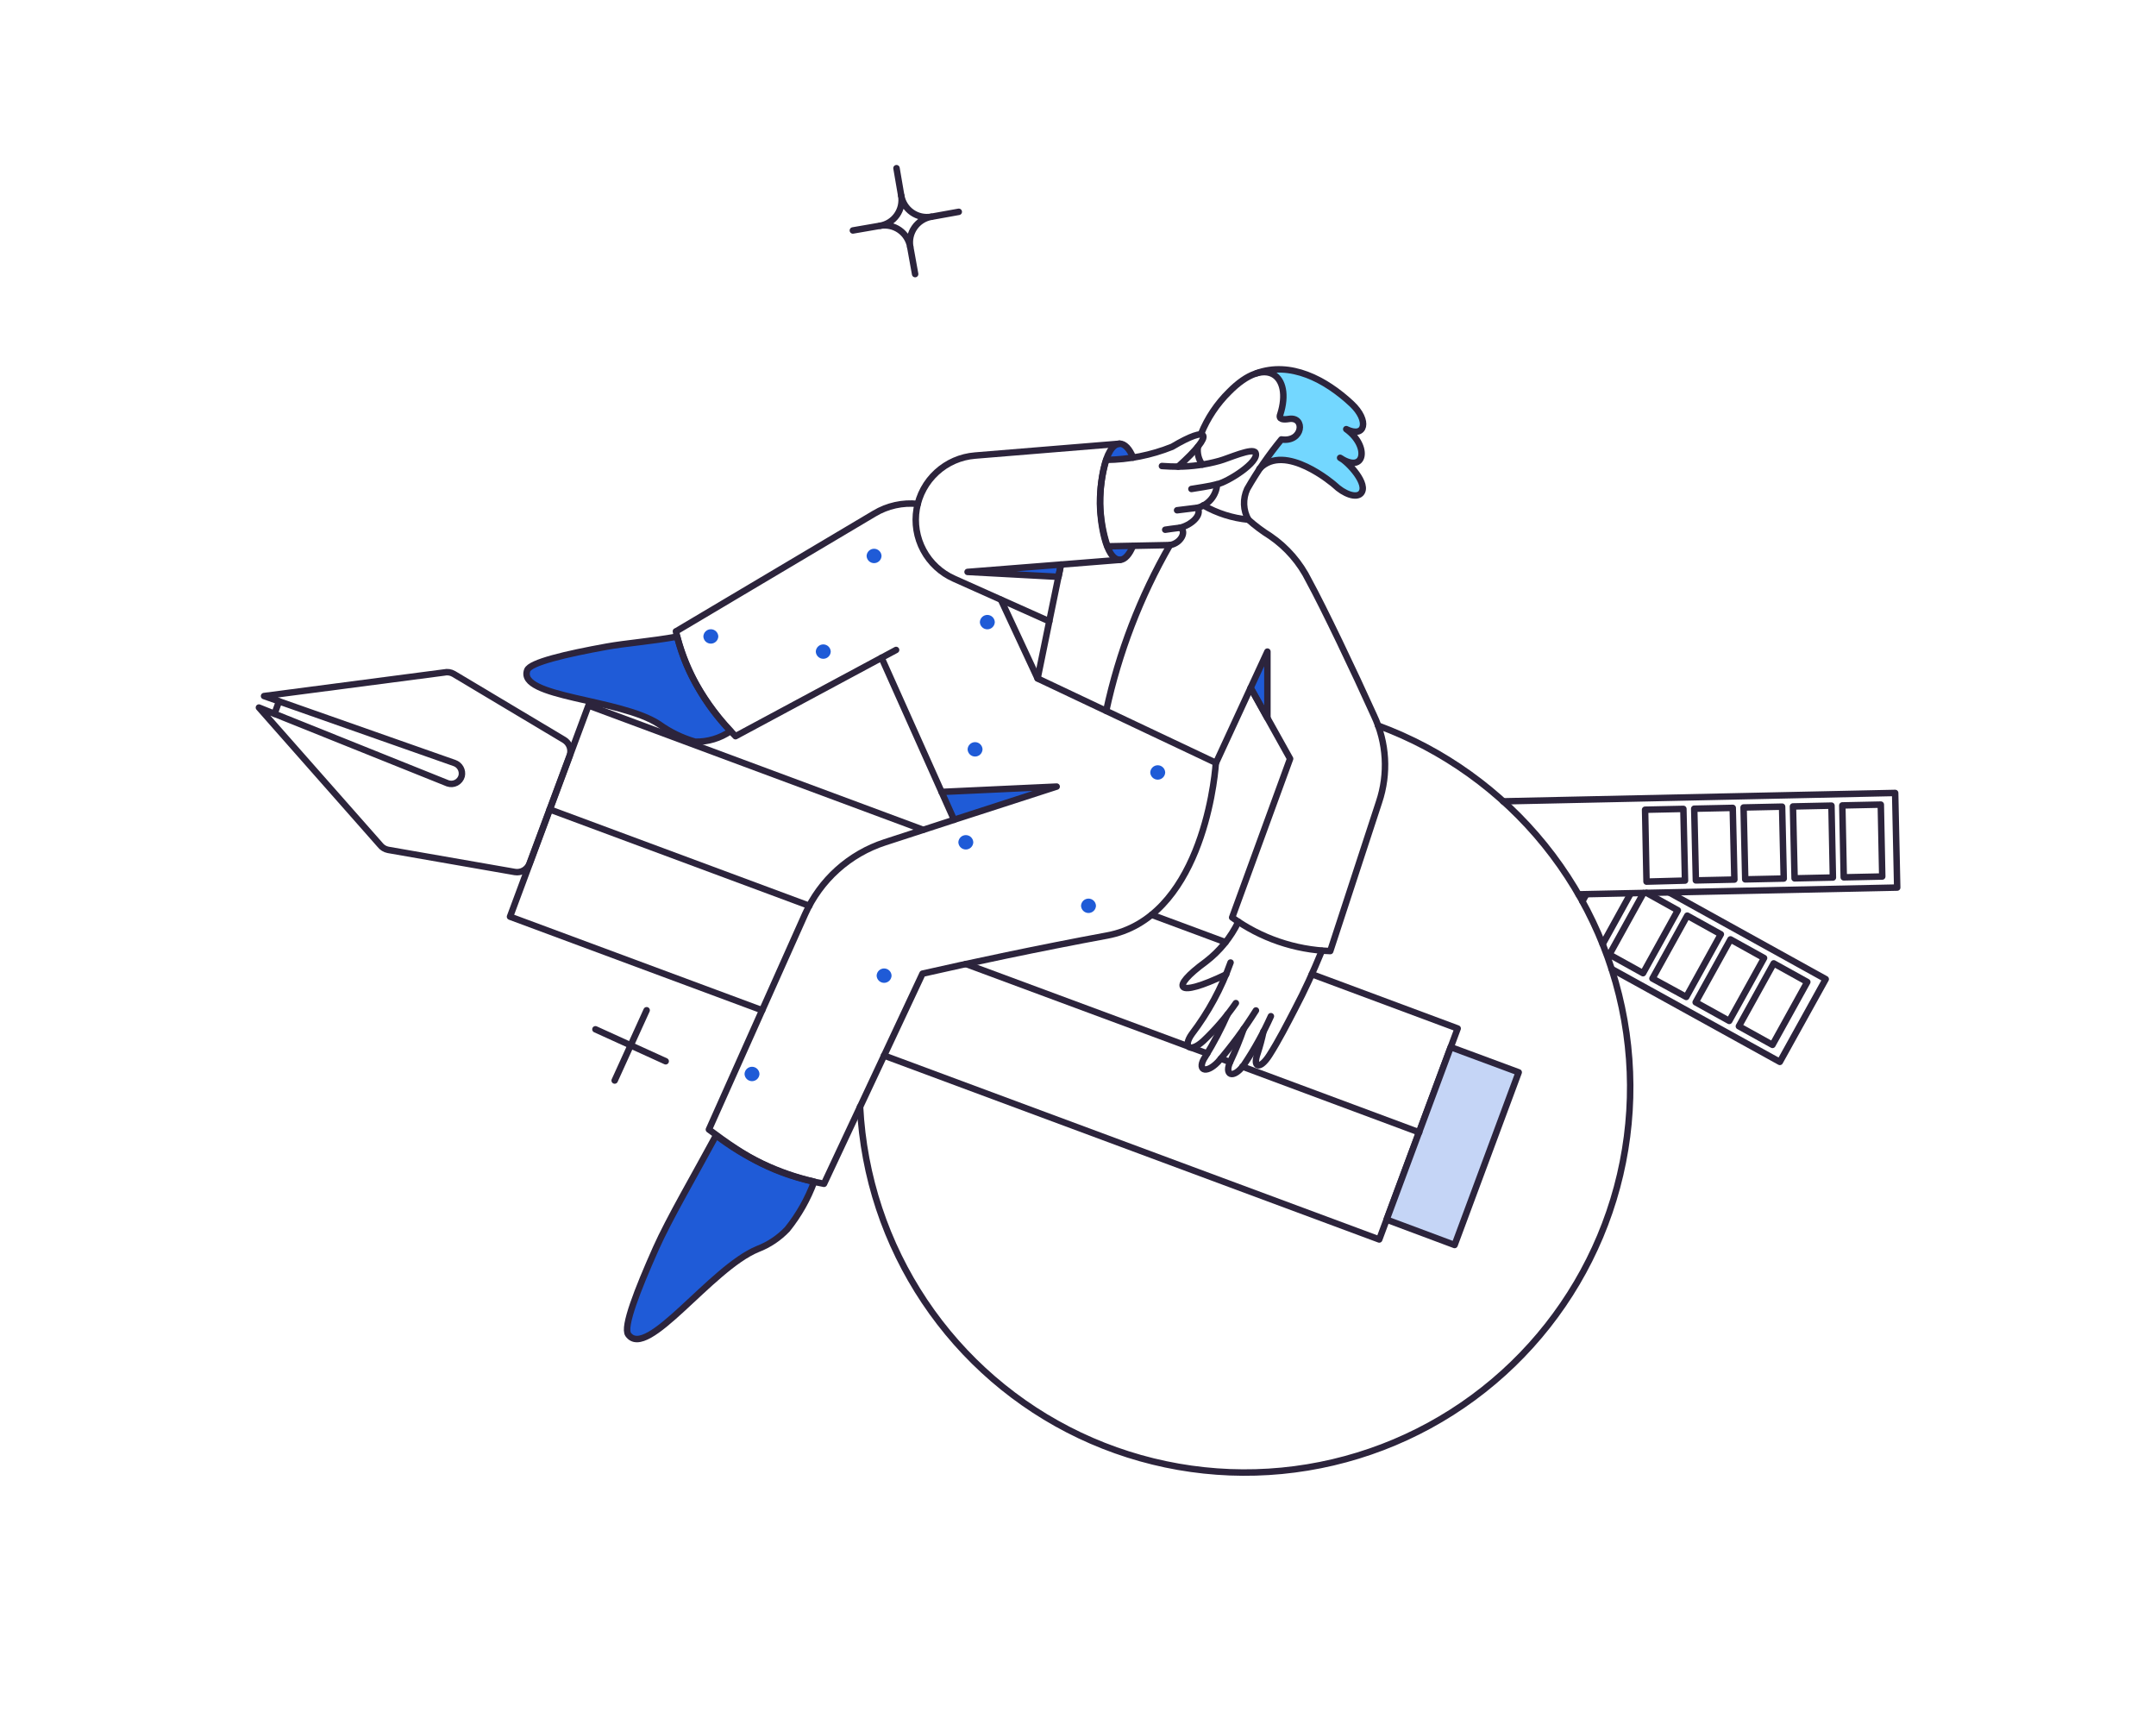 <svg width="500" height="400" viewBox="0 0 500 400" fill="none" xmlns="http://www.w3.org/2000/svg">
<path d="M352.204 248.656L337.337 288.695L321.569 282.808L336.434 242.813L352.204 248.656Z" fill="#1F5BD7"/>
<path d="M313.677 100.775C313.217 100.351 312.727 99.961 312.212 99.608C317.335 102.14 317.492 96.391 311.975 92.533C303.3 85.238 296.5 84.963 292 86.348C297.485 85.871 298.562 90.963 296.917 96.141C296.385 97.341 297.612 97.391 298.917 97.186C302.812 96.663 302.195 102.685 297.167 101.935C296.917 102.27 292.1 108.635 291.895 108.918C292.66 108.053 293.632 107.397 294.722 107.013C295.81 106.628 296.98 106.526 298.117 106.718C302.317 107.65 306.22 109.614 309.47 112.433C311.75 114.618 314.47 115.52 315.55 114.433C316.63 113.345 315.645 110.633 313.365 108.448C312.982 108.085 312.542 107.635 312.1 107.198C316.012 108.593 317.727 104.655 313.677 100.775Z" fill="#73D7FF"/>
<path d="M218.357 183.633L221.255 190.091L245.05 182.396L218.357 183.633Z" fill="#1F5BD7"/>
<path d="M293.924 151.096V166.486L290.031 159.506L293.924 151.096Z" fill="#1F5BD7"/>
<path d="M262.767 126.635C261.105 130.768 258.587 130.958 256.782 126.73C258.397 126.73 260.582 126.683 262.767 126.635Z" fill="#1F5BD7"/>
<path d="M262.815 106.115C260.742 106.466 258.647 106.656 256.545 106.685C258.16 102.078 260.862 101.365 262.815 106.115Z" fill="#1F5BD7"/>
<path d="M246.047 130.91L245.477 133.758L224.39 132.62L246.047 130.91Z" fill="#1F5BD7"/>
<path d="M157.037 147.628C151.052 148.72 145.162 149.148 140.699 149.955C131.247 151.665 122.934 153.613 122.269 155.418C119.942 161.783 143.784 161.973 152.809 167.918C160.129 172.71 162.774 173.365 169.434 169.533C163.502 163.408 159.234 155.867 157.037 147.628Z" fill="#1F5BD7"/>
<path d="M188.811 274.01C187.35 277.995 185.249 281.718 182.591 285.028C180.669 287.06 178.315 288.633 175.704 289.635C164.791 294.135 150.019 315.468 145.684 309.443C144.454 307.73 147.826 299.09 152.096 289.493C155.139 282.655 161.169 272.348 166.061 263.275C172.787 268.443 180.546 272.105 188.811 274.01Z" fill="#1F5BD7"/>
<path d="M254.169 210.041C254.151 210.488 253.961 210.913 253.639 211.226C253.316 211.536 252.884 211.711 252.436 211.711C251.986 211.711 251.554 211.536 251.231 211.226C250.909 210.913 250.719 210.488 250.701 210.041C250.719 209.593 250.909 209.168 251.231 208.856C251.554 208.546 251.986 208.371 252.436 208.371C252.884 208.371 253.316 208.546 253.639 208.856C253.961 209.168 254.151 209.593 254.169 210.041Z" fill="#1F5BD7"/>
<path d="M270.224 179.121C270.207 179.568 270.017 179.993 269.694 180.306C269.372 180.616 268.939 180.791 268.489 180.791C268.042 180.791 267.609 180.616 267.287 180.306C266.964 179.993 266.774 179.568 266.757 179.121C266.774 178.673 266.964 178.248 267.287 177.936C267.609 177.626 268.042 177.451 268.489 177.451C268.939 177.451 269.372 177.626 269.694 177.936C270.017 178.248 270.207 178.673 270.224 179.121Z" fill="#1F5BD7"/>
<path d="M227.862 173.76C227.845 174.208 227.655 174.633 227.332 174.945C227.01 175.255 226.577 175.43 226.127 175.43C225.68 175.43 225.247 175.255 224.925 174.945C224.602 174.633 224.412 174.208 224.395 173.76C224.412 173.313 224.602 172.888 224.925 172.575C225.247 172.265 225.68 172.09 226.127 172.09C226.577 172.09 227.01 172.265 227.332 172.575C227.655 172.888 227.845 173.313 227.862 173.76Z" fill="#1F5BD7"/>
<path d="M230.707 144.261C230.689 144.709 230.499 145.133 230.177 145.445C229.854 145.756 229.422 145.93 228.972 145.93C228.524 145.93 228.092 145.756 227.769 145.445C227.447 145.133 227.257 144.709 227.239 144.261C227.257 143.812 227.447 143.388 227.769 143.077C228.092 142.765 228.524 142.591 228.972 142.591C229.422 142.591 229.854 142.765 230.177 143.077C230.499 143.388 230.689 143.812 230.707 144.261Z" fill="#1F5BD7"/>
<path d="M204.44 128.915C204.423 129.364 204.233 129.788 203.91 130.099C203.586 130.411 203.155 130.584 202.706 130.584C202.258 130.584 201.826 130.411 201.503 130.099C201.18 129.788 200.99 129.364 200.973 128.915C200.99 128.467 201.18 128.042 201.503 127.731C201.826 127.42 202.258 127.246 202.706 127.246C203.155 127.246 203.586 127.42 203.91 127.731C204.233 128.042 204.423 128.467 204.44 128.915Z" fill="#1F5BD7"/>
<path d="M166.585 147.58C166.568 148.029 166.377 148.453 166.054 148.764C165.731 149.076 165.3 149.249 164.851 149.249C164.402 149.249 163.971 149.076 163.648 148.764C163.324 148.453 163.134 148.029 163.117 147.58C163.134 147.132 163.324 146.708 163.648 146.396C163.971 146.085 164.402 145.911 164.851 145.911C165.3 145.911 165.731 146.085 166.054 146.396C166.377 146.708 166.568 147.132 166.585 147.58Z" fill="#1F5BD7"/>
<path d="M192.659 151.096C192.642 151.544 192.452 151.968 192.128 152.28C191.805 152.591 191.374 152.765 190.925 152.765C190.476 152.765 190.045 152.591 189.722 152.28C189.399 151.968 189.208 151.544 189.191 151.096C189.208 150.647 189.399 150.223 189.722 149.912C190.045 149.6 190.476 149.426 190.925 149.426C191.374 149.426 191.805 149.6 192.128 149.912C192.452 150.223 192.642 150.647 192.659 151.096Z" fill="#1F5BD7"/>
<path d="M206.766 226.238C206.749 226.685 206.559 227.11 206.236 227.423C205.913 227.733 205.481 227.908 205.033 227.908C204.584 227.908 204.153 227.733 203.829 227.423C203.506 227.11 203.316 226.685 203.299 226.238C203.316 225.79 203.506 225.365 203.829 225.053C204.153 224.743 204.584 224.568 205.033 224.568C205.481 224.568 205.913 224.743 206.236 225.053C206.559 225.365 206.749 225.79 206.766 226.238Z" fill="#1F5BD7"/>
<path d="M225.719 195.316C225.702 195.763 225.512 196.188 225.189 196.501C224.867 196.811 224.434 196.986 223.984 196.986C223.537 196.986 223.104 196.811 222.782 196.501C222.459 196.188 222.269 195.763 222.252 195.316C222.269 194.868 222.459 194.443 222.782 194.131C223.104 193.821 223.537 193.646 223.984 193.646C224.434 193.646 224.867 193.821 225.189 194.131C225.512 194.443 225.702 194.868 225.719 195.316Z" fill="#1F5BD7"/>
<path d="M176.132 249.036C176.115 249.483 175.924 249.908 175.601 250.221C175.278 250.531 174.847 250.706 174.398 250.706C173.949 250.706 173.518 250.531 173.195 250.221C172.871 249.908 172.681 249.483 172.664 249.036C172.681 248.588 172.871 248.163 173.195 247.851C173.518 247.541 173.949 247.366 174.398 247.366C174.847 247.366 175.278 247.541 175.601 247.851C175.924 248.163 176.115 248.588 176.132 249.036Z" fill="#1F5BD7"/>
<path d="M176.75 234.263L118.28 212.558L136.473 163.588L214.083 192.418" stroke="#2C243C" stroke-width="1.5" stroke-linecap="round" stroke-linejoin="round"/>
<path d="M304.232 225.905L338.05 238.49L319.86 287.413L205.01 244.76" stroke="#2C243C" stroke-width="1.5" stroke-linecap="round" stroke-linejoin="round"/>
<path d="M267.09 212.13L284.215 218.485" stroke="#2C243C" stroke-width="1.5" stroke-linecap="round" stroke-linejoin="round"/>
<path d="M352.205 248.655L337.338 288.695L321.57 282.807L336.435 242.812L352.205 248.655Z" fill="#C5D5F6" stroke="#2C243C" stroke-width="1.5" stroke-linecap="round" stroke-linejoin="round"/>
<path d="M130.82 171.568L105.218 156.273C104.544 155.88 103.745 155.761 102.985 155.94L61.235 161.403L105.408 176.935C106.006 177.143 106.507 177.563 106.814 178.118C107.121 178.67 107.212 179.318 107.07 179.935C106.981 180.265 106.824 180.575 106.61 180.843C106.396 181.11 106.13 181.333 105.827 181.493C105.524 181.653 105.191 181.748 104.85 181.775C104.508 181.8 104.164 181.758 103.84 181.645L60.048 164.07L88.113 195.885C88.578 196.503 89.255 196.925 90.013 197.073L119.413 202.203C120.114 202.318 120.833 202.188 121.449 201.835C122.065 201.48 122.54 200.925 122.793 200.26L132.113 175.225C132.358 174.56 132.363 173.83 132.127 173.163C131.891 172.495 131.428 171.93 130.82 171.568Z" stroke="#2C243C" stroke-width="1.5" stroke-linecap="round" stroke-linejoin="round"/>
<path d="M127.468 187.683L187.675 210.04" stroke="#2C243C" stroke-width="1.5" stroke-linecap="round" stroke-linejoin="round"/>
<path d="M288.131 247.325L329.123 262.573" stroke="#2C243C" stroke-width="1.5" stroke-linecap="round" stroke-linejoin="round"/>
<path d="M283.146 245.473L285.236 246.28" stroke="#2C243C" stroke-width="1.5" stroke-linecap="round" stroke-linejoin="round"/>
<path d="M276.354 242.955L279.964 244.285" stroke="#2C243C" stroke-width="1.5" stroke-linecap="round" stroke-linejoin="round"/>
<path d="M224.01 223.53L275.64 242.67" stroke="#2C243C" stroke-width="1.5" stroke-linecap="round" stroke-linejoin="round"/>
<path d="M319.576 168.243C334.723 173.82 348.078 183.395 358.221 195.953C368.361 208.51 374.913 223.58 377.178 239.56C379.443 255.543 377.338 271.84 371.086 286.72C364.833 301.603 354.666 314.51 341.663 324.078C328.663 333.645 313.313 339.51 297.246 341.055C281.178 342.598 264.993 339.76 250.408 332.845C235.823 325.928 223.386 315.19 214.414 301.773C205.442 288.353 200.272 272.755 199.453 256.635" stroke="#2C243C" stroke-width="1.5" stroke-linecap="round" stroke-linejoin="round"/>
<path d="M240.633 157.318L243.34 144.068L221.255 134.19C218.218 132.844 215.717 130.523 214.146 127.596C212.575 124.669 212.025 121.301 212.582 118.026C213.139 114.751 214.772 111.755 217.223 109.512C219.673 107.269 222.8 105.906 226.113 105.64L259.66 102.89" stroke="#2C243C" stroke-width="1.5" stroke-linecap="round" stroke-linejoin="round"/>
<path d="M279.061 117.183C282.268 119.019 285.828 120.152 289.508 120.508C291.081 121.91 292.771 123.176 294.558 124.29C298.403 126.914 301.503 130.487 303.558 134.663C306.938 140.833 314.058 155.75 318.616 165.868C321.598 172.175 322.023 179.393 319.803 186.005L308.498 220.538C300.308 220.26 292.388 217.548 285.748 212.748L299.188 175.938L290.033 159.51L282.006 176.893" stroke="#2C243C" stroke-width="1.5" stroke-linecap="round" stroke-linejoin="round"/>
<path d="M245.478 133.758L224.391 132.62L246.048 130.91L245.478 133.758Z" stroke="#2C243C" stroke-width="1.5" stroke-linecap="round" stroke-linejoin="round"/>
<path d="M278.538 100.605C280.023 96.944 282.241 93.626 285.056 90.855C293.703 82.088 299.753 87.123 296.918 96.055C296.418 97.305 297.668 97.345 298.918 97.148C302.801 96.535 302.196 102.648 297.168 101.898C294.211 105.505 291.558 109.351 289.236 113.398C288.716 114.523 288.468 115.756 288.518 116.995C288.568 118.234 288.911 119.443 289.521 120.523" stroke="#2C243C" stroke-width="1.5" stroke-linecap="round" stroke-linejoin="round"/>
<path d="M278.823 107.73C277.95 106.531 277.588 105.036 277.81 103.57" stroke="#2C243C" stroke-width="1.5" stroke-linecap="round" stroke-linejoin="round"/>
<path d="M291.385 86.555C299.25 83.703 307.385 87.965 313.447 93.623C317.65 97.54 316.63 101.697 312.212 99.513C317.657 103.402 316.59 110.012 310.787 106.162C312.665 107.102 317.537 112.377 315.585 114.427C314.517 115.542 311.737 114.617 309.457 112.427C309.41 112.38 297.982 102.485 292.08 108.7" stroke="#2C243C" stroke-width="1.5" stroke-linecap="round" stroke-linejoin="round"/>
<path d="M218.357 183.633L245.05 182.395L221.255 190.09" stroke="#2C243C" stroke-width="1.5" stroke-linecap="round" stroke-linejoin="round"/>
<path d="M293.926 151.095V166.485L290.033 159.505L293.926 151.095Z" stroke="#2C243C" stroke-width="1.5" stroke-linecap="round" stroke-linejoin="round"/>
<path d="M232.133 139.078L240.633 157.328L282.005 176.898L281.958 176.993C281.625 182.17 278.015 213.005 256.735 216.938C241.015 219.843 224.58 223.35 213.94 225.773L191.093 274.505C179.488 272.328 172.793 268.213 164.4 261.918L186.725 211.95C188.471 208.043 191.018 204.543 194.2 201.678C197.382 198.815 201.13 196.65 205.2 195.325L221.255 190.1L204.443 152.525L170.575 170.713C167.014 167.105 163.939 163.047 161.428 158.643C159.262 154.818 157.686 150.688 156.753 146.393H156.8L202.778 119.083C205.805 117.269 209.338 116.485 212.848 116.85" stroke="#2C243C" stroke-width="1.5" stroke-linecap="round" stroke-linejoin="round"/>
<path d="M169.435 169.525C167.022 171.188 164.148 172.05 161.218 171.995C158.201 171.128 155.357 169.745 152.81 167.91C143.78 161.983 119.935 161.78 122.27 155.41C122.933 153.605 131.248 151.66 140.7 149.948C145.163 149.14 151.053 148.713 157.038 147.62C159.235 155.86 163.503 163.4 169.435 169.525Z" stroke="#2C243C" stroke-width="1.5" stroke-linecap="round" stroke-linejoin="round"/>
<path d="M276.305 113.383C277.397 113.193 280.532 112.765 282.242 112.29" stroke="#2C243C" stroke-width="1.5" stroke-linecap="round" stroke-linejoin="round"/>
<path d="M269.465 108.062C270.795 108.158 272.077 108.205 273.215 108.205" stroke="#2C243C" stroke-width="1.5" stroke-linecap="round" stroke-linejoin="round"/>
<path d="M277.703 117.74L272.98 118.322" stroke="#2C243C" stroke-width="1.5" stroke-linecap="round" stroke-linejoin="round"/>
<path d="M291.17 104.975C290.553 103.693 284.76 106.353 282.763 106.875C279.653 107.736 276.445 108.183 273.218 108.205C282.1 100.225 280.295 98.563 271.84 103.598C266.975 105.551 261.788 106.582 256.545 106.638C254.57 113.189 254.67 120.19 256.83 126.683C273.873 126.355 270.388 126.398 271.33 126.398C273.938 125.963 275.268 123.12 273.673 122.37C276.128 121.798 278.865 119.525 277.715 117.74C278.953 117.432 280.06 116.738 280.878 115.758C281.693 114.778 282.175 113.563 282.255 112.29C284.688 111.8 292.188 107.088 291.17 104.975Z" stroke="#2C243C" stroke-width="1.5" stroke-linecap="round" stroke-linejoin="round"/>
<path d="M270.226 122.835C270.226 122.835 272.711 122.465 273.661 122.37" stroke="#2C243C" stroke-width="1.5" stroke-linecap="round" stroke-linejoin="round"/>
<path d="M262.768 106.115C261.968 104.063 260.803 102.865 259.648 102.883C256.02 103.158 255.038 112.975 255.093 116.883C255.143 120.633 256.288 129.825 259.775 129.825C260.873 129.765 261.928 128.575 262.72 126.643" stroke="#2C243C" stroke-width="1.5" stroke-linecap="round" stroke-linejoin="round"/>
<path d="M285.379 223.197C283.259 229.152 280.231 234.742 276.401 239.772C274.246 242.802 275.926 244.237 279.061 241.387C281.876 238.73 284.406 235.785 286.611 232.602" stroke="#2C243C" stroke-width="1.5" stroke-linecap="round" stroke-linejoin="round"/>
<path d="M284.68 235.215C283.185 238.588 281.467 241.855 279.535 244.998C277.445 248.085 279.57 249.263 282.48 246.233C285.7 242.483 288.635 238.495 291.265 234.31" stroke="#2C243C" stroke-width="1.5" stroke-linecap="round" stroke-linejoin="round"/>
<path d="M288.43 238.563C287.543 241.108 286.523 243.603 285.378 246.043C283.763 249.368 285.998 250.32 288.463 246.945C290.87 243.363 292.968 239.58 294.733 235.64" stroke="#2C243C" stroke-width="1.5" stroke-linecap="round" stroke-linejoin="round"/>
<path d="M293.023 239.155C292.656 240.887 292.196 242.6 291.646 244.285C290.441 247.67 292.216 248.085 294.396 244.665C296.576 241.245 298.433 237.587 300.286 234.025C302.643 229.55 304.483 225.495 306.553 220.467" stroke="#2C243C" stroke-width="1.5" stroke-linecap="round" stroke-linejoin="round"/>
<path d="M284.364 225.947C272.684 231.55 271.159 229.197 279.641 223.007C282.851 220.547 285.438 217.37 287.198 213.73" stroke="#2C243C" stroke-width="1.5" stroke-linecap="round" stroke-linejoin="round"/>
<path d="M64.703 162.638L63.658 165.535" stroke="#2C243C" stroke-width="1.5" stroke-linecap="round" stroke-linejoin="round"/>
<path d="M387.115 206.953L423.405 227.045L412.765 246.233L373.723 224.67" stroke="#2C243C" stroke-width="1.5" stroke-linecap="round" stroke-linejoin="round"/>
<path d="M403.266 237.968L411.341 223.388L419.131 227.71L411.056 242.29L403.266 237.968Z" stroke="#2C243C" stroke-width="1.5" stroke-linecap="round" stroke-linejoin="round"/>
<path d="M393.242 232.413L401.317 217.83L409.107 222.153L401.032 236.733L393.242 232.413Z" stroke="#2C243C" stroke-width="1.5" stroke-linecap="round" stroke-linejoin="round"/>
<path d="M383.223 226.902L391.295 212.32L399.085 216.642L391.058 231.177L383.223 226.902Z" stroke="#2C243C" stroke-width="1.5" stroke-linecap="round" stroke-linejoin="round"/>
<path d="M381.846 207.047L389.111 211.085L381.038 225.667L373.248 221.345L381.133 207.095" stroke="#2C243C" stroke-width="1.5" stroke-linecap="round" stroke-linejoin="round"/>
<path d="M366.979 208.995L367.881 207.38" stroke="#2C243C" stroke-width="1.5" stroke-linecap="round" stroke-linejoin="round"/>
<path d="M378.187 207.143L371.68 218.923" stroke="#2C243C" stroke-width="1.5" stroke-linecap="round" stroke-linejoin="round"/>
<path d="M207.908 39L209.001 45.365" stroke="#2C243C" stroke-width="1.5" stroke-linecap="round" stroke-linejoin="round"/>
<path d="M204.108 52.348L197.791 53.44" stroke="#2C243C" stroke-width="1.5" stroke-linecap="round" stroke-linejoin="round"/>
<path d="M222.348 49.118L216.03 50.258" stroke="#2C243C" stroke-width="1.5" stroke-linecap="round" stroke-linejoin="round"/>
<path d="M212.23 63.557L211.09 57.24" stroke="#2C243C" stroke-width="1.5" stroke-linecap="round" stroke-linejoin="round"/>
<path d="M211.091 57.24C210.813 55.666 209.922 54.268 208.614 53.351C207.306 52.434 205.687 52.072 204.113 52.347C205.688 52.069 207.087 51.178 208.004 49.868C208.922 48.559 209.282 46.939 209.006 45.365C209.283 46.938 210.174 48.338 211.482 49.255C212.79 50.173 214.409 50.534 215.983 50.26C214.41 50.538 213.011 51.429 212.093 52.738C211.176 54.046 210.815 55.666 211.091 57.24Z" stroke="#2C243C" stroke-width="1.5" stroke-linecap="round" stroke-linejoin="round"/>
<path d="M188.813 274.01C187.352 277.995 185.251 281.717 182.593 285.027C180.671 287.06 178.317 288.632 175.706 289.635C164.793 294.135 150.021 315.467 145.686 309.442C144.456 307.73 147.828 299.09 152.098 289.492C155.141 282.655 161.171 272.347 166.063 263.275C172.789 268.442 180.548 272.105 188.813 274.01Z" stroke="#2C243C" stroke-width="1.5" stroke-linecap="round" stroke-linejoin="round"/>
<path d="M348.596 185.815L439.506 183.87L439.981 205.813L366.076 207.38" stroke="#2C243C" stroke-width="1.5" stroke-linecap="round" stroke-linejoin="round"/>
<path d="M427.585 203.438L427.253 186.765L436.18 186.575L436.513 203.248L427.585 203.438Z" stroke="#2C243C" stroke-width="1.5" stroke-linecap="round" stroke-linejoin="round"/>
<path d="M416.186 203.675L415.806 187.002L424.736 186.812L425.068 203.485L416.186 203.675Z" stroke="#2C243C" stroke-width="1.5" stroke-linecap="round" stroke-linejoin="round"/>
<path d="M404.737 203.912L404.357 187.24L413.287 187.05L413.667 203.722L404.737 203.912Z" stroke="#2C243C" stroke-width="1.5" stroke-linecap="round" stroke-linejoin="round"/>
<path d="M393.29 204.15L392.91 187.525L401.84 187.335L402.22 203.96L393.29 204.15Z" stroke="#2C243C" stroke-width="1.5" stroke-linecap="round" stroke-linejoin="round"/>
<path d="M381.845 204.435L381.513 187.762L390.393 187.572L390.773 204.197L381.845 204.435Z" stroke="#2C243C" stroke-width="1.5" stroke-linecap="round" stroke-linejoin="round"/>
<path d="M271.317 126.397C264.435 138.364 259.45 151.327 256.545 164.822" stroke="#2C243C" stroke-width="1.5" stroke-linecap="round" stroke-linejoin="round"/>
<path d="M149.961 234.263L142.551 250.555" stroke="#2C243C" stroke-width="1.5" stroke-linecap="round" stroke-linejoin="round"/>
<path d="M154.378 246.09L138.088 238.68" stroke="#2C243C" stroke-width="1.5" stroke-linecap="round" stroke-linejoin="round"/>
<path d="M204.443 152.525L207.813 150.715" stroke="#2C243C" stroke-width="1.5" stroke-linecap="round" stroke-linejoin="round"/>
<path d="M259.775 129.817L246.047 130.91L243.34 144.065" stroke="#2C243C" stroke-width="1.5" stroke-linecap="round" stroke-linejoin="round"/>
</svg>

